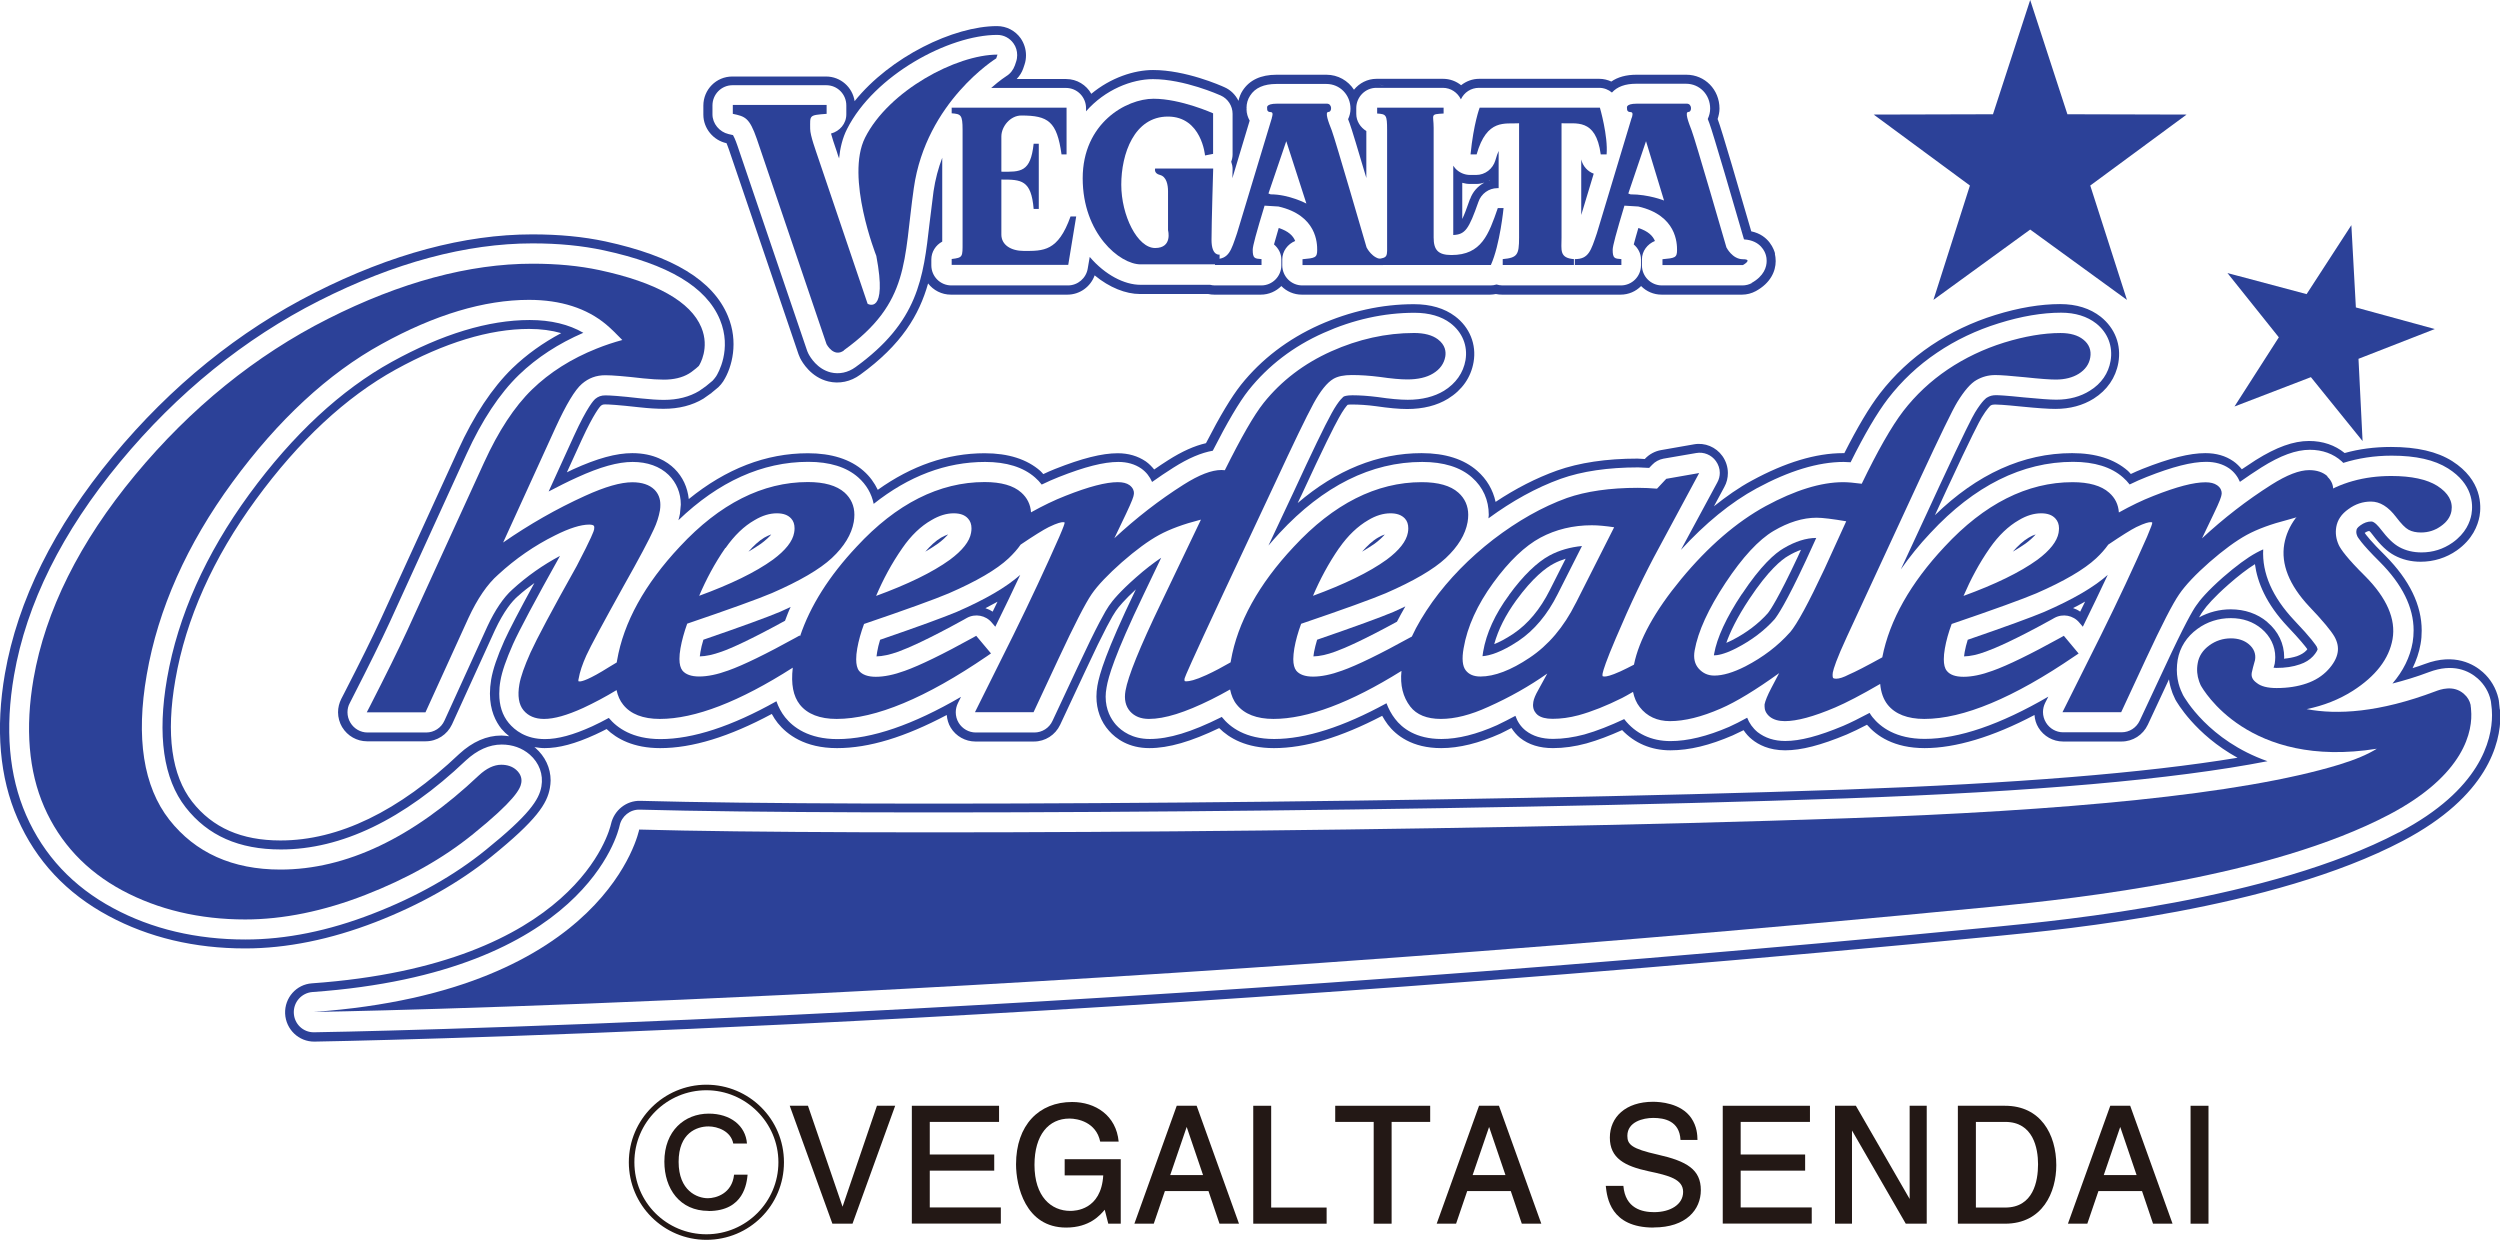 <?xml version="1.0" encoding="UTF-8"?>
<svg id="uuid-fcea2017-03da-4d9d-afae-36efa6c4459e" data-name="レイヤー 2" xmlns="http://www.w3.org/2000/svg" width="238.5" height="118.28" viewBox="0 0 238.5 118.28">
  <defs>
    <style>
      .uuid-454ae91d-da83-4665-ad47-f361f85f6410 {
        fill: #2c4198;
      }

      .uuid-8d986211-8c7e-46e1-91b5-e51e34b5ebb8 {
        fill: #231815;
      }
    </style>
  </defs>
  <g id="uuid-d61daefb-f78e-451f-abc0-e42a6e672373" data-name="レイヤー 1">
    <g>
      <path class="uuid-454ae91d-da83-4665-ad47-f361f85f6410" d="M118.95,10.34h0s0,0,0,0c0,.27.05.53.16.78-.11-.25-.15-.52-.16-.79"/>
      <path class="uuid-454ae91d-da83-4665-ad47-f361f85f6410" d="M169.34,24.19c-.08-.32-.54-1.76-2.27-2.12-1-3.46-2.87-9.87-3.18-10.64-.01-.03-.01-.04-.03-.07.1-.32.18-.64.18-1,0-1.81-1.39-3.23-3.16-3.23h-4.77c-.97,0-1.77.22-2.39.65-.35-.16-.73-.26-1.14-.26h-11.47c-.64,0-1.24.23-1.72.61-.47-.38-1.07-.61-1.72-.61h-6.35c-.87,0-1.64.41-2.15,1.04-.56-.86-1.52-1.43-2.63-1.43h-4.76c-1.5,0-2.58.51-3.23,1.51-.2.3-.32.64-.4.98-.28-.57-.74-1.04-1.34-1.3-.37-.17-3.7-1.64-6.81-1.64-1.82,0-4.05.74-5.89,2.27-.47-.84-1.37-1.41-2.4-1.41h-4.72c.28-.29.5-.64.63-1.02l.12-.36c.1-.29.14-.59.14-.89,0-.57-.18-1.14-.51-1.62-.52-.73-1.35-1.16-2.25-1.16-4.15,0-10.2,2.94-13.59,7.16-.2-1.33-1.34-2.35-2.72-2.35h-8.95c-1.53,0-2.76,1.24-2.76,2.78v.86c0,1.31.95,2.45,2.21,2.72h0c.05.14.13.31.22.58,0-.02,6.65,19.56,6.65,19.56.04.12.09.24.15.36.21.42,1.04,1.83,2.69,2.23,1.04.25,2.13.03,3.04-.64,3.95-2.86,5.63-5.7,6.48-8.71.5.65,1.29,1.07,2.17,1.07h11.12c1.18,0,2.21-.75,2.6-1.84,1.41,1.17,2.98,1.78,4.32,1.78h6.52c.19.04.38.06.57.06h4.44c.77,0,1.46-.32,1.96-.82.5.51,1.19.82,1.95.82h17.97c.19,0,.37-.03.55-.06.19.04.38.06.58.06h6.79s.03,0,.05,0c0,0,.02,0,.03,0h4.44c.77,0,1.46-.31,1.96-.82.5.51,1.19.82,1.96.82h7.67c.46,0,.91-.12,1.32-.34,1.4-.77,1.89-1.89,1.89-2.86,0-.25-.03-.49-.08-.71M166.44,21.99c-.07,0-.13-.02-.22-.02.06,0,.13,0,.22.02M132.09,8.19c-.19-.03-.34-.09-.55-.11.19.02.37.05.55.11M167.13,27c-.27.15-.59.23-.91.23h-7.67c-1.06,0-1.91-.86-1.91-1.92v-.56c0-.79.52-1.47,1.24-1.76-.2-.49-.65-.94-1.58-1.24-.16.56-.33,1.13-.44,1.57.41.35.69.86.69,1.43v.56c0,1.06-.86,1.92-1.92,1.92h-4.43s-.03,0-.04,0c-.02,0-.03,0-.04,0h-6.79c-.2,0-.38-.04-.56-.09-.18.06-.38.09-.57.09h-17.96c-1.06,0-1.91-.86-1.91-1.92v-.56c0-.79.52-1.47,1.23-1.76-.19-.49-.64-.94-1.57-1.24-.17.56-.32,1.13-.45,1.57.42.36.7.86.7,1.43v.56c0,1.06-.86,1.92-1.91,1.92h-4.44c-.16,0-.31-.03-.45-.06h-6.64c-1.53,0-3.37-.94-4.84-2.66l-.19,1.11c-.15.92-.95,1.61-1.89,1.61h-11.12c-1.06,0-1.91-.86-1.91-1.92v-.56c0-.72.42-1.37,1.04-1.7v-8c-.37.98-.66,2.05-.83,3.2l-.38,3.05c-.6,5.25-1.07,9.39-7.07,13.73-.72.52-1.55.69-2.35.5-1.3-.32-1.96-1.45-2.14-1.79-.04-.08-.08-.17-.11-.25,0,0-6.66-19.58-6.65-19.57-.22-.64-.36-.91-.43-1.03-.11-.03-.43-.1-.43-.1-.86-.2-1.53-.99-1.53-1.88v-.85c0-1.07.86-1.93,1.91-1.93h8.95c1.06,0,1.91.86,1.91,1.93v.85c0,.89-.63,1.61-1.46,1.83.11.42.3.98.41,1.3,0,0,.22.64.2.61,0,0,.14.44.16.46.1-1,.33-1.96.76-2.8,2.59-5.14,9.71-8.98,14.33-8.98.62,0,1.19.3,1.55.81.24.33.35.72.35,1.12,0,.21-.03.42-.1.62l-.12.36c-.15.42-.43.79-.81,1.02-.02.01-.61.39-1.45,1.13h7.14c1.06,0,1.91.87,1.91,1.93v.3c1.82-2.08,4.38-3.07,6.38-3.07,2.99,0,6.33,1.5,6.47,1.56.69.31,1.13,1,1.13,1.75v3.87c0,.25-.05.48-.13.7.08.23.13.45.13.7v.06s-.01.33-.02.81c.71-2.35,1.46-4.83,1.65-5.49-.18-.33-.3-.69-.3-1.07,0-.03,0-.05.01-.08h0s0,0,0-.01c0-.01-.01-.03-.01-.05,0-.42.11-.82.34-1.17.47-.75,1.32-1.12,2.51-1.12h4.4c.16-.03.33-.06.5-.06-.17,0-.34.03-.5.06h.37c1.29,0,2.3,1.04,2.3,2.37,0,.36-.09.69-.23.99.06.16.12.32.15.4.16.42.86,2.73,1.59,5.21v-4.48c-.56-.34-.96-.94-.96-1.63v-.56c0-1.06.86-1.93,1.91-1.93h6.35c.76,0,1.41.45,1.72,1.1.31-.67.97-1.1,1.72-1.1h11.47c.46,0,.89.17,1.22.45.5-.56,1.27-.84,2.3-.84h4.4c.16-.03.33-.06.5-.06-.17,0-.34.03-.5.06h.37c1.3,0,2.3,1.04,2.3,2.37,0,.36-.09.69-.23.99.05.13.08.23.15.39.31.79,2.52,8.36,3.3,11.07.01,0,.02.02.03.03,1.57.1,2,1.2,2.08,1.56.03.1.06.27.06.49,0,.57-.24,1.44-1.45,2.11"/>
      <path class="uuid-454ae91d-da83-4665-ad47-f361f85f6410" d="M150.85,15.21v5.3c.3-.99.74-2.46,1.19-3.94-.59-.22-1.04-.72-1.19-1.36"/>
      <path class="uuid-454ae91d-da83-4665-ad47-f361f85f6410" d="M140.83,16.69h-.58c-.54,0-1.06-.23-1.42-.63-.07-.08-.13-.17-.19-.25v6.61c1.14-.05,1.48-.54,2.4-3.16.26-.77.99-1.31,1.81-1.31h.12v-3.55c-.1.22-.2.5-.31.89-.24.82-.98,1.4-1.83,1.4M140.24,18.98c-.33.94-.55,1.53-.74,1.91v-3.45c.24.07.49.11.76.11h.58c.27,0,.52-.05.77-.13-.62.33-1.12.88-1.36,1.57M142.12,17.2s-.07.01-.1.02c.03-.02.07-.03.1-.05v.02Z"/>
      <path class="uuid-454ae91d-da83-4665-ad47-f361f85f6410" d="M80.52,33.43c-.99.72-1.67-.6-1.67-.6l-6.65-19.58c-.71-2.05-1.13-2.14-2.29-2.39v-.85h8.95v.85c-1.72.13-1.57.13-1.57,1.43,0,.65.54,2.08.82,2.93l4.66,13.76s1.92,1.17.83-4.57c0,0-2.97-7.51-1.07-11.28,2.25-4.47,8.7-7.92,12.63-7.92l-.12.36s-6.68,4.12-7.86,12.36c-1,6.96-.35,10.93-6.68,15.49"/>
      <path class="uuid-454ae91d-da83-4665-ad47-f361f85f6410" d="M90.78,10.27h10.97v4.46h-.48c-.44-3.15-1.27-3.71-3.84-3.71-1.04,0-1.9,1.04-1.9,2v3.36c1.83.02,2.79.08,3.08-2.67h.49v6.22h-.49c-.23-2.78-1.19-2.8-3.08-2.8v5.25c0,.98.91,1.56,2.15,1.56,1.86,0,3.26.06,4.45-3.29h.54l-.76,4.62h-11.12v-.56c1.08-.13,1.04-.2,1.04-1.58v-10.74c0-1.46-.17-1.51-1.04-1.58v-.56Z"/>
      <path class="uuid-454ae91d-da83-4665-ad47-f361f85f6410" d="M121.34,11.24l-3.33,11.02c-.57,1.67-.77,2.46-2.1,2.46v.56h4.44v-.56c-.65-.05-.84-.05-.84-.9,0-.35.34-1.6,1.13-4.2l1.32.08c3.7.84,3.7,3.56,3.7,4.16,0,.73-.21.76-1.4.87v.56h7.67s1.01-.56,0-.56-1.56-1.13-1.56-1.13c0,0-3.01-10.36-3.32-11.16-.32-.8-.68-1.76-.32-1.76s.37-.79-.14-.79h-4.76c-1.13,0-.94.42-.94.42,0,0-.08.38.31.38.31,0,.19.35.13.55M121.01,18.46l1.7-4.99,1.92,5.95s-1.65-.88-3.41-.88"/>
      <path class="uuid-454ae91d-da83-4665-ad47-f361f85f6410" d="M155.66,11.24l-3.32,11.02c-.57,1.67-.78,2.46-2.1,2.46v.56h4.44v-.56c-.64-.05-.83-.05-.83-.9,0-.35.34-1.6,1.12-4.2l1.32.08c3.69.84,3.7,3.56,3.7,4.16,0,.73-.21.76-1.39.87v.56h7.67s1.01-.56,0-.56-1.57-1.13-1.57-1.13c0,0-3-10.36-3.32-11.16-.31-.8-.67-1.76-.31-1.76s.36-.79-.14-.79h-4.77c-1.13,0-.94.42-.94.42,0,0-.07.38.32.38.31,0,.19.35.13.55M155.34,18.46l1.69-4.99,1.72,5.66s-1.46-.59-3.21-.59"/>
      <path class="uuid-454ae91d-da83-4665-ad47-f361f85f6410" d="M142.23,25.28h-10.85v-.56c1.06-.15.95-.22.95-1.58v-10.74c0-1.46-.09-1.51-.95-1.57v-.56h6.34v.56c-1.33.07-.95.08-.95,1.36v10.47c0,1.18.42,1.67,1.7,1.67,2.87,0,3.55-1.97,4.42-4.48h.55s-.34,3.5-1.21,5.43"/>
      <path class="uuid-454ae91d-da83-4665-ad47-f361f85f6410" d="M153.27,14.73h-.56c-.47-3.54-2.43-2.88-3.74-2.97v10.92c0,1.16-.23,1.93,1.18,2.04v.56h-6.79v-.56c1.39-.13,1.56-.4,1.56-2.04v-10.92c-1.33.09-3.07-.48-4.05,2.97h-.58c.29-2.95.87-4.46.87-4.46h11.47s.79,2.71.64,4.46"/>
      <path class="uuid-454ae91d-da83-4665-ad47-f361f85f6410" d="M115.73,16.08h-5.53s-.15.46.46.61c.62.16.77.93.77,1.56v3.71s.46,1.7-1.23,1.7-3.23-3.1-3.23-6.04,1.23-6.5,4.45-6.5,3.54,3.71,3.54,3.71l.77-.15v-3.87s-3.08-1.39-5.68-1.39-6.76,2.32-6.76,7.59,3.53,8.21,5.53,8.21h7.53v-.93s-.77.16-.77-1.4.16-6.81.16-6.81"/>
      <path class="uuid-454ae91d-da83-4665-ad47-f361f85f6410" d="M67.93,37.45s-.05.04-.1.07c-.02.02-.1.09-.1.09,0,0,.25-.2.2-.16"/>
      <path class="uuid-454ae91d-da83-4665-ad47-f361f85f6410" d="M207.18,65.93s0-.02,0-.02c-.03-.08-.06-.17-.06-.17.02.03.05.17.07.19"/>
      <path class="uuid-454ae91d-da83-4665-ad47-f361f85f6410" d="M238.39,66.78s0,.05,0,.05c0,.02,0,.04.02.06-.01-.05-.02-.11-.02-.11"/>
      <path class="uuid-454ae91d-da83-4665-ad47-f361f85f6410" d="M67.1,61.04c-.12.4-.22.79-.28,1.16-.03.17-.05.31-.06.42.57-.01,1.27-.16,2.08-.45.91-.32,2.69-1.11,6.05-2.95.17-.44.33-.89.54-1.32-.34.15-.65.31-1.02.47-1.24.52-3.7,1.42-7.31,2.66"/>
      <path class="uuid-454ae91d-da83-4665-ad47-f361f85f6410" d="M90.43,50.99c-.2.07-.42.17-.65.3-.53.31-1.03.79-1.51,1.34.45-.26.85-.52,1.21-.77.47-.35.76-.64.96-.86"/>
      <path class="uuid-454ae91d-da83-4665-ad47-f361f85f6410" d="M238.48,67.68s-.08-.76-.09-.84c-.01-.07-.02-.14-.04-.21-.23-.98-.74-1.84-1.48-2.5-.84-.75-2.68-1.86-5.53-.79-.4.16-.79.27-1.18.4.35-.72.62-1.48.76-2.29.08-.43.11-.87.11-1.3,0-2.42-1.16-4.81-3.47-7.14-1.4-1.38-1.85-2-1.97-2.17.19-.13.32-.17.43-.19.07.05.17.15.33.37.74.98,1.38,1.59,2.07,1.96.74.4,1.58.61,2.51.61,1.24,0,2.44-.37,3.45-1.08,1.5-1.06,2-2.36,2.17-3.27.17-.98.25-3.43-2.61-5.25-1.45-.91-3.35-1.35-5.84-1.35-1.56,0-3.04.19-4.42.58-.92-.75-2.08-1.15-3.4-1.15-1.48,0-3.1.58-5.08,1.82-.44.28-.89.58-1.33.88-.23-.28-.49-.55-.81-.77-.75-.52-1.64-.77-2.67-.77-1.5,0-3.41.48-5.99,1.5-.37.14-.75.32-1.12.49-.1-.1-.17-.21-.28-.3-1.28-1.12-3.06-1.69-5.32-1.69-4.67,0-9.06,2-13.09,5.92.67-1.45,1.12-2.43,1.12-2.43,2.38-5.13,3.12-6.52,3.35-6.9.5-.83.8-1.09.84-1.13.12-.07.23-.1.42-.1.19,0,.8.02,2.56.2,1.5.15,2.55.22,3.2.22,1.4,0,2.62-.33,3.66-.98,1.28-.81,2.1-2,2.35-3.42.3-1.71-.32-3.3-1.68-4.39-1.02-.8-2.32-1.21-3.87-1.21-1.88,0-3.97.35-6.19,1.04-2.2.68-4.27,1.67-6.12,2.91-1.88,1.27-3.52,2.81-4.88,4.57-1.03,1.34-2.15,3.23-3.4,5.7-.04,0-.1,0-.14,0-2.57,0-5.5.88-8.69,2.62-1.23.66-2.43,1.51-3.61,2.45.56-1.05.99-1.84.99-1.84.23-.41.34-.87.34-1.33,0-.57-.18-1.14-.52-1.62-.62-.87-1.68-1.31-2.72-1.12l-3.14.55c-.58.1-1.13.4-1.53.83l-.02.02c-.31-.02-.69-.04-.69-.04-2.98,0-5.56.39-7.68,1.14-1.98.71-3.95,1.72-5.86,2.99-.25-1.15-.84-2.16-1.75-2.96-1.27-1.12-3.06-1.69-5.31-1.69-4.17,0-8.14,1.61-11.82,4.76.2-.44.34-.71.34-.71,2.13-4.62,3.12-6.58,3.58-7.4.43-.79.72-1.13.84-1.26.07-.02.19-.03.4-.03.7,0,1.48.05,2.3.16,1.23.18,2.2.27,2.98.27,1.53,0,2.84-.33,3.9-.98,1.35-.83,2.19-2.04,2.44-3.5.29-1.68-.37-3.32-1.77-4.37-1.01-.76-2.34-1.15-3.92-1.15-3.05,0-6.08.67-9.03,1.98-3,1.35-5.51,3.26-7.47,5.71-.92,1.17-2,2.96-3.34,5.57-1.09.25-2.27.77-3.62,1.63-.45.28-.88.58-1.32.88-.23-.28-.49-.55-.8-.77-.77-.52-1.66-.78-2.68-.78-1.5,0-3.4.48-5.98,1.5-.37.14-.75.32-1.12.49-.1-.1-.17-.21-.28-.3-1.27-1.12-3.06-1.69-5.31-1.69-3.57,0-6.98,1.19-10.2,3.49-.32-.67-.76-1.28-1.35-1.8-1.27-1.12-3.06-1.69-5.31-1.69-4.01,0-7.81,1.48-11.37,4.37-.12-1.11-.57-2.11-1.36-2.89-.69-.68-1.95-1.49-4.03-1.49-1.53,0-3.33.49-5.66,1.55-.19.09-.39.19-.58.28.57-1.26,1.41-3.09,1.41-3.09,1.19-2.59,1.76-3.19,1.81-3.24.12-.1.2-.15.43-.15.32,0,1.16.04,3.3.28.91.1,1.67.14,2.28.14,1.45,0,2.73-.32,3.8-.97,0,0,.51-.37.72-.51.15-.13.7-.58.7-.58-.02.02.02-.02.02-.02.17-.16.31-.34.44-.53l.03-.05c.83-1.31,1.45-3.73.42-6.19-1.41-3.4-5.23-5.72-11.69-7.12-2.12-.45-4.4-.67-6.97-.67-6.46,0-13.44,1.87-20.74,5.56-7.25,3.66-13.73,8.91-19.27,15.6C5.15,50.3,1.69,57.29.47,64.27c-.91,5.25-.51,9.91,1.21,13.83,1.75,4.01,4.68,7.14,8.68,9.28,3.83,2.06,8.21,3.1,13.03,3.1,3.95,0,8.14-.85,12.45-2.52,4.25-1.65,7.96-3.75,11.03-6.23,4.33-3.5,5.33-5.06,5.59-6.56.04-.24.07-.49.07-.72,0-1.18-.52-2.29-1.46-3.11-.03-.03-.06-.05-.09-.07.32.05.63.1.97.1,1.37,0,2.92-.41,4.86-1.3.35-.16.71-.34,1.06-.52.97.93,2.56,1.82,5.11,1.82,3.07,0,6.58-1.08,10.65-3.26.16.3.35.59.57.87.88,1.09,2.57,2.39,5.65,2.39s6.49-1.06,10.47-3.16c.04.42.15.84.38,1.21.5.82,1.4,1.32,2.35,1.32h5.59c1.07,0,2.04-.62,2.5-1.6l2.38-5.09c1.88-4.05,2.64-5.35,2.93-5.76.27-.4.85-1.08,1.92-2.07l-.05.09c-2.84,5.92-3.43,7.99-3.63,9.12-.06.35-.09.69-.09,1.03,0,1.24.41,2.38,1.2,3.26.67.76,1.89,1.65,3.85,1.65,1.85,0,3.99-.63,6.66-1.91.96.96,2.58,1.91,5.22,1.91,2.99,0,6.4-1.03,10.33-3.08.16.29.34.57.54.84.79,1.03,2.32,2.24,5.09,2.24,1.71,0,3.61-.47,5.66-1.39.36-.17.69-.35,1.04-.53.23.35.49.67.82.94.83.66,1.88.98,3.14.98,1.03,0,2.1-.15,3.2-.45,1.08-.3,2.22-.74,3.4-1.27,1.19,1.24,2.76,1.93,4.6,1.93s3.76-.48,5.94-1.42c.33-.15.69-.32,1.05-.5.22.33.48.63.81.89.59.48,1.61,1.03,3.15,1.03s3.41-.48,5.88-1.51c.56-.24,1.2-.55,1.93-.93.91,1.06,2.57,2.23,5.5,2.23s6.5-1.06,10.48-3.16c.03.42.15.84.38,1.21.5.82,1.39,1.32,2.34,1.32h5.59c1.07,0,2.04-.62,2.5-1.6l2.02-4.33c.05.38.14.75.27,1.11.03.08.05.16.05.16.02.07.01.03.04.1l.04.11s-.02-.04-.02-.06c.02.03.23.51.23.51.13.23,1.87,3.31,5.93,5.55-8.83,1.46-21.22,2.46-37.5,3.04-36.65,1.28-93.81,1.65-114.89,1.07-1.33-.03-2.49.91-2.78,2.21-.12.54-3.24,13.4-28.53,15.2-1.49.1-2.62,1.38-2.56,2.89.07,1.51,1.31,2.69,2.8,2.67.67-.01,68.42-1.13,160.57-10.08,6.5-.63,26.25-2.54,38.66-9.07,8.12-4.27,9.31-9.33,9.31-11.95,0-.21-.01-.39-.02-.56M228.81,79.43c-12.27,6.44-31.9,8.35-38.35,8.98-92.12,8.95-159.83,10.07-160.5,10.07-1.03.02-1.89-.79-1.93-1.84-.04-1.04.74-1.92,1.78-2,26.02-1.85,29.18-15.3,29.3-15.87.19-.9,1-1.56,1.92-1.53,21.09.58,78.28.21,114.95-1.07,18.05-.64,31.34-1.8,40.34-3.55-5.63-1.98-7.92-6.06-8.06-6.31,0,0-.16-.35-.18-.4,0,0,0,.01,0,.01l-.03-.08s-.01-.02-.03-.07c0,0-.03-.08-.05-.15,0,0,0,.01,0,.02,0-.02-.03-.12-.04-.13,0,0,.02.06.03.11-.19-.55-.29-1.13-.29-1.72,0-.32.03-.64.08-.96.21-1.18.86-2.2,1.88-2.94.92-.68,2.03-1.03,3.19-1.03s2.14.35,2.93,1.01c.84.71,1.31,1.67,1.31,2.71,0,.2-.02.41-.05.62-.01.07-.03.13-.05.19,0,0-.03.12-.06.2.08,0,.17.02.27.02.84,0,1.59-.11,2.24-.34.52-.17.94-.44,1.25-.77.31-.34.42-.58.44-.67,0-.04-.05-.15-.08-.24-.09-.15-.5-.79-2.15-2.52-2.09-2.22-3.08-4.49-2.96-6.77-.22.1-.43.2-.63.31-.91.49-1.98,1.29-3.2,2.35-1.5,1.32-2.23,2.2-2.57,2.71-.31.43-1.1,1.78-3,5.88l-2.38,5.09c-.32.68-.98,1.11-1.73,1.11h-5.59c-.65,0-1.27-.35-1.62-.92-.19-.31-.29-.66-.29-1.01,0-.3.07-.59.2-.86,0,0,.12-.24.31-.61-4.58,2.66-8.54,4.03-11.8,4.03-2.74,0-4.22-1.13-4.98-2.08-.1-.12-.19-.27-.27-.4-.98.52-1.82.94-2.5,1.23-2.36.99-4.13,1.45-5.55,1.45-1.04,0-1.92-.29-2.63-.84-.47-.39-.8-.86-1-1.38-.62.34-1.2.64-1.72.87-2.08.9-3.96,1.36-5.6,1.36-1.82,0-3.34-.72-4.39-2.07-.01,0-.02-.02-.02-.03-1.33.62-2.62,1.14-3.81,1.47-1.02.27-2.02.42-2.97.42-1.08,0-1.94-.26-2.62-.79-.47-.37-.79-.86-.98-1.41-.58.3-1.14.61-1.75.89-1.94.87-3.73,1.32-5.31,1.32-2.43,0-3.75-1.04-4.42-1.92-.35-.45-.62-.96-.82-1.49-4.11,2.25-7.71,3.41-10.71,3.41-2.74,0-4.22-1.13-4.98-2.08-.01,0-.02-.02-.02-.03-.05.03-.09.05-.09.05-2.81,1.4-4.96,2.06-6.79,2.06-1.65,0-2.66-.74-3.22-1.36-.47-.54-.98-1.41-.98-2.68,0-.27.03-.57.09-.89.17-.99.72-3,3.55-8.89,0,0,.84-1.76,1.66-3.47-.72.48-1.53,1.1-2.41,1.88-1.5,1.32-2.24,2.2-2.58,2.71-.3.43-1.09,1.78-3,5.88l-2.38,5.09c-.31.68-.99,1.11-1.73,1.11h-5.59c-.66,0-1.28-.35-1.63-.92-.19-.31-.28-.66-.28-1.01,0-.3.07-.59.2-.86,0,0,.11-.24.3-.61-4.57,2.66-8.53,4.03-11.79,4.03-2.75,0-4.23-1.13-4.99-2.08-.36-.45-.63-.97-.83-1.53-4.26,2.39-7.97,3.61-11.06,3.61-2.68,0-4.15-1.08-4.93-2.02-.53.29-1.06.56-1.58.8-1.83.83-3.27,1.22-4.52,1.22-1.81,0-2.87-.84-3.45-1.54-.61-.74-.9-1.67-.9-2.78,0-.4.03-.81.11-1.24.15-.89.54-2,1.2-3.5.6-1.33,2.1-4.15,4.47-8.39,0-.02.01-.02.02-.03-1.62.86-3.15,1.93-4.56,3.22-.82.73-1.65,1.95-2.37,3.5l-4.1,9c-.31.69-.99,1.13-1.74,1.13h-5.6c-.66,0-1.28-.35-1.63-.93-.19-.31-.28-.66-.28-1,0-.31.07-.61.22-.88l.32-.63c1.48-2.89,2.66-5.28,3.49-7.08l7.33-16.05c1.47-3.22,3.15-5.76,5-7.55,1.71-1.65,3.78-2.99,6.14-4.01-1.38-.8-3.09-1.22-5.12-1.22-3.93,0-8.35,1.34-13.15,3.99-4.84,2.67-9.42,6.92-13.6,12.63-4.16,5.7-6.8,11.61-7.84,17.56-.95,5.45-.35,9.59,1.77,12.31,2.12,2.71,5.09,4.02,9.09,4.02,5.76,0,11.69-2.84,17.63-8.48,1.09-1.01,2.25-1.53,3.43-1.53,1.03,0,1.95.33,2.67.95.91.79,1.32,1.9,1.12,3.05-.22,1.27-1.18,2.72-5.29,6.04-2.99,2.43-6.63,4.49-10.8,6.1-4.21,1.64-8.29,2.46-12.14,2.46-4.68,0-8.93-1-12.62-2.99-3.83-2.05-6.63-5.04-8.31-8.88-1.65-3.77-2.03-8.25-1.15-13.34,1.18-6.83,4.59-13.68,10.12-20.35,5.47-6.6,11.86-11.77,18.99-15.38,7.18-3.63,14.03-5.47,20.35-5.47,2.51,0,4.73.22,6.79.66,6.17,1.33,9.79,3.49,11.09,6.61,1.18,2.85-.2,5.16-.36,5.41l-.03.04c-.09.13-.19.25-.3.37,0,0-.03.03-.02.02,0,0-.52.43-.63.52.03-.03.07-.05.07-.05.03-.02-.15.11-.15.11,0,0,.07-.05.08-.06-.16.11-.64.45-.64.45-.93.56-2.06.85-3.36.85-.59,0-1.31-.05-2.18-.14-2.07-.24-3-.29-3.4-.29s-.69.1-.99.35c-.11.1-.74.73-2.02,3.53,0,0-1.21,2.65-2.41,5.29.9-.47,1.8-.93,2.71-1.34,2.21-1.01,3.9-1.48,5.3-1.48s2.6.42,3.44,1.24c.75.74,1.16,1.72,1.16,2.83l-.08.86c-.03.22-.1.42-.15.63,3.83-3.68,8-5.57,12.39-5.57,2.05,0,3.65.5,4.76,1.48.78.69,1.28,1.55,1.48,2.53,3.34-2.65,6.9-4,10.63-4,2.04,0,3.64.5,4.76,1.48.24.21.45.43.64.68.55-.27,1.1-.51,1.63-.72,2.48-.98,4.29-1.44,5.68-1.44.85,0,1.58.21,2.19.63.48.34.81.78,1.03,1.28.67-.47,1.35-.94,2.04-1.37,1.44-.91,2.66-1.42,3.75-1.61,1.38-2.7,2.51-4.63,3.42-5.78,1.87-2.34,4.27-4.18,7.15-5.46,2.83-1.27,5.75-1.92,8.68-1.92,1.4,0,2.56.34,3.41.98,1.15.87,1.68,2.17,1.45,3.54-.21,1.21-.92,2.22-2.05,2.92-.92.56-2.09.86-3.46.86-.74,0-1.71-.09-2.86-.26-.87-.11-1.68-.17-2.42-.17-.59,0-.8.11-.81.11h0s-.45.28-1.18,1.62c-.68,1.23-1.88,3.73-3.6,7.46,0,0-1.2,2.55-2.42,5.15.34-.4.69-.8,1.06-1.2,4.17-4.49,8.75-6.78,13.61-6.78,2.04,0,3.65.5,4.75,1.48,1.05.92,1.6,2.16,1.6,3.57,0,0-.01.16-.03.33,2.25-1.65,4.56-2.93,6.89-3.77,2.02-.72,4.52-1.09,7.4-1.09,0,0,.52.02,1.04.05.13-.13.29-.3.29-.3.28-.3.66-.5,1.06-.58l3.14-.54c.72-.13,1.45.17,1.88.77.24.34.37.72.37,1.12,0,.31-.08.64-.24.92,0,0-2.5,4.63-3.47,6.43,2.32-2.53,4.75-4.53,7.24-5.88,3.07-1.66,5.86-2.51,8.29-2.51.18,0,.42.02.66.03,1.31-2.64,2.52-4.7,3.56-6.06,1.31-1.7,2.88-3.18,4.68-4.39,1.78-1.21,3.77-2.15,5.9-2.81,2.14-.67,4.14-1.01,5.94-1.01,1.35,0,2.48.35,3.35,1.03,1.11.88,1.61,2.19,1.37,3.57-.2,1.18-.88,2.17-1.97,2.84-.88.56-1.97.86-3.2.86-.62,0-1.63-.08-3.11-.22-1.73-.18-2.4-.21-2.65-.21-.33,0-.6.07-.86.23-.02,0-.42.24-1.14,1.42-.24.39-.98,1.81-3.38,6.98,0,0-1.85,4.02-3.7,7.99.82-1.17,1.75-2.34,2.83-3.48,4.17-4.49,8.75-6.78,13.6-6.78,2.04,0,3.65.5,4.76,1.48.24.21.45.43.64.68.55-.27,1.09-.51,1.63-.72,2.48-.98,4.29-1.44,5.67-1.44.86,0,1.59.21,2.19.62.48.34.82.79,1.03,1.29.68-.47,1.35-.94,2.04-1.37,1.83-1.15,3.31-1.69,4.63-1.69,1.2,0,2.25.38,3.04,1.1,0,0,0,0,0,0,.05.05.1.1.15.15,1.43-.45,2.97-.69,4.62-.69,2.32,0,4.08.4,5.38,1.22,2.34,1.48,2.4,3.37,2.23,4.37-.13.74-.55,1.82-1.81,2.71-.89.62-1.88.93-2.96.93-.78,0-1.49-.17-2.1-.5-.59-.32-1.13-.86-1.8-1.73-.17-.22-.58-.72-.88-.72-.37,0-.7.12-1.05.37-.34.24-.36.39-.37.46-.01.06-.02.11-.02.17,0,.12.03.25.1.41.01.03.32.64,2.14,2.44,2.15,2.15,3.23,4.35,3.23,6.53,0,.39-.03.76-.09,1.14-.25,1.44-.91,2.75-1.93,3.94,1.12-.29,2.27-.63,3.48-1.09,2.31-.87,3.81-.14,4.67.62.61.55,1.04,1.26,1.22,2.06.01.05.02.11.03.16v-.03s.01.03.01.06c0,.02,0,.04,0,.05v.07s0-.07,0-.12c0-.01,0-.02-.01-.03.01.05.08.67.08.71,0-.05,0-.11,0-.15h0s0,0,0,0c0,0,0,.16,0,.17v-.02c.01.17.02.35.02.55,0,2.41-1.13,7.12-8.85,11.18M216.29,59.33c-.94-.79-2.14-1.2-3.48-1.2-1.07,0-2.1.27-3.02.77.17-.31.3-.5.39-.62.32-.47,1.01-1.28,2.44-2.54.92-.81,1.77-1.46,2.5-1.92.23,1.71,1.05,3.77,3.13,5.97,1.16,1.22,1.66,1.85,1.87,2.14-.03.04-.04.07-.09.12-.21.23-.52.41-.9.55-.37.12-.79.2-1.24.24,0-.04.02-.09.02-.14,0-1.28-.56-2.47-1.61-3.35M32.65,69.38c.5.83,1.4,1.34,2.36,1.34h5.6c1.08,0,2.05-.63,2.51-1.61l4.1-9c.86-1.83,1.64-2.76,2.16-3.21.01-.02.02-.02.04-.03.49-.46,1.03-.85,1.56-1.25-1.45,2.65-2.39,4.46-2.86,5.49-.69,1.55-1.09,2.73-1.26,3.7-.08.49-.12.95-.12,1.36,0,1.61.56,2.68,1.09,3.35.23.27.48.51.75.72-.24-.03-.49-.07-.75-.07-1.4,0-2.75.59-4.01,1.75-5.79,5.49-11.52,8.26-17.06,8.26-3.72,0-6.48-1.21-8.43-3.7-1.96-2.52-2.51-6.43-1.6-11.63,1.01-5.83,3.6-11.61,7.69-17.2,4.1-5.61,8.59-9.78,13.32-12.39,4.67-2.57,8.95-3.88,12.74-3.88,1.13,0,2.15.14,3.06.4-1.75.93-3.31,2.05-4.66,3.35-1.92,1.87-3.67,4.5-5.18,7.82l-7.34,16.05c-.82,1.79-2,4.17-3.48,7.05l-.32.62c-.2.4-.31.84-.31,1.28,0,.5.14,1,.4,1.44"/>
      <path class="uuid-454ae91d-da83-4665-ad47-f361f85f6410" d="M83.96,61.04c-.12.4-.22.79-.28,1.16-.03.17-.05.31-.06.42.56-.01,1.27-.16,2.08-.45.92-.34,2.76-1.13,6.24-3.05l.3-.17c.8-.44,1.8-.25,2.38.45,0,0,.21.25.33.39.02-.03.03-.06.03-.06.83-1.68,1.61-3.31,2.35-4.89-1.33,1.18-3.3,2.33-6.05,3.53-1.24.52-3.7,1.42-7.31,2.66M95.17,57.39c-.16.32-.32.64-.47.96-.22-.14-.45-.25-.69-.33.4-.21.79-.42,1.16-.62"/>
      <path class="uuid-454ae91d-da83-4665-ad47-f361f85f6410" d="M73.56,50.99c-.2.07-.42.17-.65.3-.52.31-1.03.79-1.51,1.34.44-.26.85-.52,1.21-.77.47-.35.77-.64.96-.86"/>
      <path class="uuid-454ae91d-da83-4665-ad47-f361f85f6410" d="M166.16,56.69c-1.46,2.2-2.37,4.17-2.63,5.68-.02.07-.02.11-.02.15h.02c.28,0,.93-.08,2.09-.67,1.48-.76,2.72-1.7,3.68-2.78.27-.34,1.09-1.53,2.98-5.59,0,0,.49-1.08.99-2.16-.96,0-2.01.33-3.12.99-.81.47-2.15,1.62-3.98,4.38M171.81,52.46c-.07.16-.3.66-.3.66-1.88,4.01-2.64,5.11-2.86,5.38-.89,1-2.03,1.87-3.42,2.58-.21.1-.37.18-.54.25.35-1,.99-2.37,2.19-4.18,1.83-2.76,3.09-3.76,3.7-4.11.43-.26.84-.45,1.24-.59"/>
      <path class="uuid-454ae91d-da83-4665-ad47-f361f85f6410" d="M194.18,50.99c-.2.07-.42.16-.64.3-.53.31-1.04.79-1.52,1.34.44-.26.85-.52,1.21-.77.47-.35.77-.64.96-.86"/>
      <path class="uuid-454ae91d-da83-4665-ad47-f361f85f6410" d="M143.97,56.76c-1.35,1.83-2.18,3.66-2.48,5.42-.03.18-.05.31-.06.42.69-.05,1.79-.37,3.42-1.45,1.51-1.01,2.77-2.51,3.75-4.47,0,0,1.24-2.46,2.32-4.59-1.12.11-2.16.4-3.09.9-1.19.64-2.54,1.94-3.86,3.76M149.37,53.29c-.74,1.46-1.52,3.01-1.52,3.01-.92,1.83-2.08,3.22-3.46,4.15-.75.5-1.35.81-1.84,1,.37-1.36,1.07-2.76,2.1-4.18,1.58-2.17,2.83-3.11,3.58-3.5.37-.2.74-.34,1.14-.47"/>
      <path class="uuid-454ae91d-da83-4665-ad47-f361f85f6410" d="M132.1,50.99c-.2.07-.41.16-.64.3-.54.31-1.03.79-1.52,1.34.44-.26.85-.52,1.21-.77.47-.35.76-.64.95-.86"/>
      <path class="uuid-454ae91d-da83-4665-ad47-f361f85f6410" d="M187.72,61.04c-.13.4-.22.79-.29,1.16-.03.17-.05.31-.06.42.57-.01,1.28-.16,2.08-.46.92-.33,2.76-1.12,6.24-3.04l.3-.17c.8-.44,1.8-.25,2.38.45,0,0,.22.25.33.39.01-.03.03-.06.03-.06.82-1.68,1.61-3.31,2.35-4.89-1.33,1.18-3.3,2.33-6.05,3.53-1.23.52-3.7,1.42-7.3,2.66M198.92,57.39c-.16.32-.31.64-.47.96-.21-.15-.45-.26-.68-.34.4-.2.79-.42,1.15-.62"/>
      <path class="uuid-454ae91d-da83-4665-ad47-f361f85f6410" d="M125.65,61.04c-.12.4-.22.8-.29,1.16-.03.17-.05.31-.06.42.57-.01,1.28-.16,2.09-.46.89-.32,2.64-1.08,5.88-2.85.25-.48.51-.96.8-1.46-.37.17-.72.34-1.12.52-1.23.52-3.7,1.42-7.3,2.66"/>
      <path class="uuid-454ae91d-da83-4665-ad47-f361f85f6410" d="M238.47,67.46c0,.07,0,.15,0,.22v.02s0-.24,0-.25"/>
      <path class="uuid-454ae91d-da83-4665-ad47-f361f85f6410" d="M238.42,66.97s-.01-.05-.01-.08c0,.07.02.15.02.15v-.07Z"/>
      <path class="uuid-454ae91d-da83-4665-ad47-f361f85f6410" d="M222.06,45.45c-.44-.4-1.03-.6-1.76-.6-.94,0-2.12.45-3.62,1.4-2.32,1.47-4.53,3.18-6.61,5.11.55-1.16,1.11-2.32,1.11-2.32.61-1.26.72-1.64.75-1.82,0-.05.02-.1.02-.16,0-.22-.08-.52-.44-.77-.27-.19-.64-.28-1.1-.28-1.13,0-2.75.42-4.97,1.3-1.08.42-2.17.95-3.3,1.58-.05-.76-.36-1.39-.93-1.89-.75-.67-1.93-1-3.49-1-4.32,0-8.42,2.07-12.21,6.16-3.25,3.47-5.25,7.01-5.94,10.55-1.52.84-2.59,1.39-3.18,1.64-.52.27-.92.4-1.23.4-.13,0-.24-.03-.28-.07-.04-.06-.07-.22-.03-.52.07-.37.35-1.27,1.36-3.45l7.03-15.19c1.86-4,3.03-6.42,3.49-7.17.66-1.07,1.27-1.78,1.82-2.09.56-.32,1.14-.48,1.81-.48.5,0,1.45.07,2.84.21,1.39.15,2.37.22,2.92.22.87,0,1.61-.19,2.19-.55.62-.39.99-.91,1.1-1.55.12-.69-.11-1.28-.67-1.72-.51-.41-1.24-.62-2.17-.62-1.61,0-3.42.31-5.37.91-1.96.61-3.77,1.48-5.39,2.57-1.63,1.1-3.05,2.43-4.24,3.97-1.13,1.48-2.46,3.82-3.96,6.93-.74-.1-1.35-.15-1.77-.15-2.12,0-4.6.77-7.39,2.28-2.77,1.51-5.49,3.85-8.07,6.97-2.51,3.04-4.02,5.78-4.5,8.16-.42.22-.86.44-1.29.64-.95.43-1.34.49-1.5.49-.14,0-.2-.03-.2-.03,0,0-.03-.08,0-.27.07-.33.33-1.18,1.26-3.35,1.38-3.26,2.77-6.17,4.12-8.64l3.83-7.12-.86.15-2.28.4s-.69.74-.88.94c-.6-.05-1.22-.08-1.83-.08-2.66,0-4.94.33-6.77.97-2.35.85-4.71,2.19-7.01,3.95-2.3,1.78-4.25,3.78-5.82,5.96-.82,1.16-1.48,2.26-1.96,3.31l-.15.08c-2.88,1.59-5.07,2.66-6.51,3.17-1.04.38-1.97.57-2.77.57-.76,0-1.29-.2-1.59-.56-.19-.24-.29-.61-.29-1.11,0-.3.04-.64.1-1.03.13-.74.35-1.53.65-2.34,4.06-1.38,6.78-2.37,8.08-2.92,2.64-1.15,4.56-2.27,5.71-3.34,1.18-1.1,1.88-2.26,2.09-3.44.04-.24.06-.47.06-.69,0-.85-.32-1.57-.94-2.12-.75-.67-1.93-1-3.5-1-4.31,0-8.41,2.07-12.2,6.16-3.35,3.57-5.37,7.23-6,10.86-.01.06-.02.11-.03.17-.78.45-1.55.86-2.31,1.21-1.09.5-1.64.6-1.92.6-.12,0-.15-.02-.15-.03,0,0-.02-.03-.02-.11,0-.04,0-.09.02-.16.04-.16.59-1.46,3.69-8.1l4.94-10.53c1.74-3.75,2.97-6.3,3.66-7.57.66-1.21,1.3-2,1.89-2.35.42-.25,1.01-.37,1.77-.37.82,0,1.71.06,2.66.18,1.09.16,1.98.24,2.62.24,1.02,0,1.85-.19,2.47-.57.66-.4,1.04-.94,1.16-1.6.08-.46.02-1.11-.71-1.66-.52-.39-1.28-.6-2.27-.6-2.66,0-5.31.59-7.9,1.75-2.59,1.16-4.76,2.81-6.44,4.91-.94,1.18-2.15,3.3-3.71,6.43-.11,0-.21-.02-.32-.02-.94,0-2.12.45-3.62,1.4-2.32,1.47-4.52,3.18-6.6,5.11.56-1.16,1.11-2.32,1.11-2.32.6-1.27.72-1.65.74-1.82.01-.05.02-.1.02-.16,0-.22-.08-.51-.43-.77-.27-.19-.64-.28-1.11-.28-1.13,0-2.76.42-4.98,1.3-1.08.42-2.17.95-3.3,1.58-.05-.76-.37-1.39-.93-1.89-.75-.67-1.92-1-3.5-1-4.31,0-8.42,2.07-12.2,6.16-2.64,2.81-4.44,5.67-5.4,8.54l-.05-.06-.3.17c-2.88,1.59-5.07,2.66-6.51,3.17-1.04.38-1.97.57-2.77.57-.76,0-1.29-.2-1.59-.56-.19-.24-.29-.61-.29-1.11,0-.3.03-.64.1-1.03.13-.74.35-1.53.64-2.34,4.06-1.38,6.79-2.37,8.09-2.92,2.64-1.15,4.56-2.27,5.71-3.34,1.18-1.1,1.88-2.26,2.09-3.44.04-.24.06-.47.06-.69,0-.85-.32-1.56-.94-2.12-.76-.67-1.93-1-3.5-1-4.31,0-8.41,2.07-12.21,6.16-3.35,3.57-5.37,7.23-5.99,10.86-.01.06-.02.12-.03.19l-.7.42c-1.98,1.25-2.63,1.39-2.82,1.39-.1,0-.13-.02-.14-.02,0,0,0-.02,0-.08,0-.03,0-.08.02-.14.11-.66.37-1.42.74-2.24.39-.86,1.59-3.08,3.56-6.63,1.46-2.59,2.43-4.41,2.88-5.41.27-.57.47-1.18.58-1.8.03-.18.04-.36.04-.53,0-.59-.19-1.07-.57-1.45-.47-.46-1.18-.7-2.1-.7-1.11,0-2.59.42-4.52,1.3-2.71,1.23-5.33,2.73-7.81,4.45,1.01-2.23,5-10.96,5-10.96,1.01-2.2,1.85-3.61,2.52-4.18.64-.55,1.36-.82,2.23-.82.67,0,1.88.1,3.62.3.79.08,1.45.12,1.96.12.95,0,1.75-.19,2.39-.57.17-.1.32-.21.45-.32.15-.11.31-.24.47-.39l.03-.03.03-.05c.04-.06,1.03-1.65.21-3.62-1.02-2.46-4.29-4.3-9.73-5.47-1.93-.41-4.02-.61-6.39-.61-6.03,0-12.59,1.77-19.5,5.26-6.9,3.48-13.09,8.5-18.39,14.89-5.31,6.41-8.57,12.95-9.7,19.45-.81,4.7-.47,8.82,1.02,12.23,1.5,3.43,4.01,6.11,7.45,7.96,3.42,1.83,7.37,2.77,11.73,2.77,3.61,0,7.47-.79,11.45-2.34,3.99-1.55,7.45-3.5,10.29-5.81,3.91-3.16,4.5-4.29,4.59-4.87.06-.33.02-.81-.49-1.26-.37-.32-.85-.48-1.42-.48-.69,0-1.41.34-2.14,1.02-6.3,5.96-12.66,8.98-18.93,8.98-4.56,0-8.12-1.6-10.6-4.76-2.47-3.16-3.2-7.82-2.15-13.83,1.08-6.26,3.83-12.44,8.18-18.37,4.35-5.94,9.13-10.37,14.22-13.17,5.08-2.81,9.81-4.22,14.06-4.22,3.03,0,5.52.8,7.38,2.36.47.39.98.91,1.53,1.47-.81.22-1.63.49-2.45.82-2.41.96-4.48,2.27-6.16,3.9-1.68,1.63-3.21,3.97-4.58,6.97l-7.34,16.05c-.85,1.84-2.04,4.25-3.53,7.16l-.32.62h5.6l4.1-9c.85-1.83,1.8-3.23,2.84-4.14,1.64-1.51,3.46-2.77,5.42-3.74,1.37-.69,2.46-1.03,3.26-1.03.22,0,.38.04.44.11.05.06.06.19.03.35-.02.14-.23.75-1.66,3.49-2.35,4.19-3.83,6.98-4.41,8.26-.59,1.32-.94,2.32-1.06,3.03-.19,1.09-.06,1.92.39,2.47.45.55,1.11.83,1.96.83.96,0,2.18-.34,3.74-1.05,1.05-.49,2.11-1.05,3.18-1.7.12.55.32,1.01.63,1.39.71.9,1.89,1.36,3.5,1.36,3.35,0,7.61-1.65,12.68-4.89-.18,1.57.04,2.72.68,3.53.72.9,1.9,1.36,3.5,1.36,3.71,0,8.53-2.01,14.34-5.98l.39-.27-1.41-1.68-.3.17c-2.88,1.59-5.08,2.66-6.51,3.17-1.04.38-1.97.57-2.77.57-.75,0-1.29-.2-1.59-.56-.19-.24-.28-.61-.28-1.11,0-.3.03-.64.1-1.03.13-.74.35-1.53.65-2.34,4.06-1.38,6.78-2.37,8.08-2.92,2.65-1.15,4.57-2.27,5.71-3.34.45-.43.84-.86,1.15-1.31,1.26-.85,2.16-1.41,2.68-1.67.84-.41,1.21-.47,1.34-.47.1,0,.15.01.17.02v.07c-.01.07-.08.33-.5,1.3-1.28,2.91-2.76,6.08-4.39,9.39l-3.66,7.35h5.59l2.38-5.1c1.5-3.22,2.57-5.3,3.16-6.16.59-.86,1.57-1.88,2.89-3.05,1.33-1.16,2.52-2.04,3.55-2.6,1.03-.56,2.34-1.04,3.9-1.44.03,0,.05-.01.09-.02-1.56,3.25-3.8,7.94-3.8,7.94-2.05,4.26-3.16,7.01-3.4,8.39-.14.81.01,1.47.44,1.96.43.48,1.03.72,1.8.72,1.5,0,3.44-.61,5.94-1.85.62-.31,1.22-.63,1.8-.96.12.57.32,1.06.64,1.45.72.9,1.9,1.36,3.5,1.36,3.24,0,7.34-1.54,12.21-4.58-.14,1.36.14,2.49.84,3.4.6.78,1.58,1.18,2.92,1.18s2.84-.38,4.52-1.15c2.04-.91,3.93-1.98,5.63-3.18-.43.79-.87,1.59-.87,1.59-.26.45-.41.82-.46,1.11-.02.11-.03.21-.03.3,0,.49.24.78.44.95.32.25.79.37,1.43.37.78,0,1.61-.11,2.47-.34,1.28-.35,2.68-.91,4.16-1.65.24-.12.59-.32,1.04-.58.12.56.32,1.05.64,1.45.69.89,1.67,1.34,2.89,1.34,1.38,0,3.01-.4,4.84-1.2,1.48-.64,3.36-1.79,5.57-3.38-.37.7-.74,1.41-.74,1.41-.38.72-.58,1.23-.65,1.57,0,.07,0,.13,0,.21,0,.29.11.65.5.97.35.28.84.42,1.43.42,1.15,0,2.73-.42,4.82-1.31,1.03-.44,2.46-1.18,4.28-2.24.07.81.31,1.47.71,1.98.72.9,1.9,1.36,3.5,1.36,3.71,0,8.52-2.01,14.33-5.98l.39-.26-1.41-1.69-.3.17c-2.88,1.59-5.07,2.66-6.51,3.17-1.03.38-1.97.57-2.76.57s-1.3-.2-1.59-.56c-.2-.24-.29-.61-.29-1.11,0-.3.03-.64.1-1.03.13-.75.35-1.53.65-2.34,4.05-1.38,6.77-2.37,8.07-2.92,2.64-1.15,4.56-2.27,5.71-3.34.46-.43.84-.86,1.16-1.31,1.26-.85,2.15-1.41,2.67-1.67.85-.41,1.21-.47,1.35-.47.1,0,.14.01.17.02,0,.03,0,.07,0,.07,0,.07-.08.33-.49,1.3-1.28,2.91-2.76,6.08-4.4,9.39l-3.67,7.35h5.6l2.37-5.1c1.5-3.22,2.56-5.29,3.17-6.16.59-.86,1.56-1.89,2.88-3.05,1.33-1.16,2.53-2.04,3.55-2.6,1.03-.56,2.34-1.04,3.9-1.44,1.75-.47,2.85-.86,3.35-1.19.56-.37.89-.85.98-1.42.1-.57-.08-1.1-.55-1.53M127.76,52.28c.83-1.19,1.77-2.08,2.77-2.66.73-.44,1.44-.65,2.12-.65.61,0,1.06.16,1.38.5.22.24.32.55.32.93,0,.13-.01.27-.04.42-.15.82-.82,1.68-2.02,2.57-1.67,1.21-4.06,2.36-7.03,3.45.66-1.55,1.47-3.08,2.5-4.57M69.22,52.28c.83-1.19,1.76-2.09,2.77-2.66.74-.44,1.44-.65,2.12-.65.62,0,1.06.16,1.37.5.22.24.32.55.32.93,0,.13-.01.27-.04.42-.14.82-.82,1.68-2.02,2.57-1.67,1.21-4.06,2.36-7.04,3.45.66-1.55,1.47-3.08,2.5-4.57M92.64,50.83c-.14.82-.82,1.68-2.02,2.57-1.67,1.21-4.06,2.36-7.04,3.45.66-1.55,1.47-3.08,2.51-4.57.82-1.19,1.76-2.09,2.77-2.66.74-.44,1.45-.65,2.12-.65.62,0,1.07.16,1.37.5.22.24.33.55.33.93,0,.13-.01.27-.04.42M150.32,57.55c-1.13,2.27-2.61,4.01-4.4,5.2-1.77,1.19-3.35,1.79-4.69,1.79-.64,0-1.1-.2-1.4-.59-.31-.4-.38-1.11-.2-2.11.35-2.06,1.31-4.15,2.82-6.23,1.52-2.09,3.04-3.53,4.51-4.32,1.46-.78,3.11-1.18,4.9-1.18.6,0,1.33.07,2.13.19-.47.93-3.66,7.24-3.66,7.24M170.75,60.34c-1.12,1.26-2.54,2.35-4.24,3.23-1.16.59-2.15.88-2.96.88-.61,0-1.09-.22-1.49-.66-.39-.44-.52-1.01-.39-1.74.32-1.81,1.31-3.97,2.94-6.44,1.63-2.46,3.17-4.12,4.59-4.96,1.41-.83,2.79-1.26,4.1-1.26.57,0,1.53.12,2.83.34-.38.82-2.08,4.56-2.08,4.56-1.5,3.2-2.6,5.24-3.29,6.05M196.39,50.83c-.15.82-.82,1.68-2.02,2.57-1.67,1.21-4.06,2.36-7.05,3.45.67-1.55,1.47-3.08,2.51-4.57.83-1.19,1.77-2.09,2.77-2.66.73-.44,1.45-.65,2.12-.65.62,0,1.06.16,1.37.5.22.24.34.55.34.93,0,.13-.02.27-.04.42"/>
      <path class="uuid-454ae91d-da83-4665-ad47-f361f85f6410" d="M235.74,67.73c0-.13-.02-.26-.04-.4,0-.02,0-.04,0-.07h0c-.09-.4-.3-.77-.63-1.05-1-.91-2.3-.42-2.72-.26-5.4,2.04-9.4,2.25-12.3,1.7,1.62-.33,3.09-.91,4.4-1.74,2.19-1.4,3.47-3.06,3.8-4.94.33-1.9-.55-3.92-2.6-5.99-1.74-1.72-2.33-2.56-2.53-2.98-.26-.57-.34-1.14-.24-1.73.12-.67.49-1.23,1.16-1.7.67-.49,1.38-.72,2.15-.72.86,0,1.65.49,2.4,1.48.49.64.86,1.03,1.19,1.21.33.18.73.26,1.18.26.7,0,1.33-.2,1.88-.59.58-.4.93-.89,1.03-1.46.15-.92-.3-1.73-1.37-2.41-.98-.61-2.45-.93-4.37-.93-2.6,0-4.9.64-6.81,1.91-1.95,1.28-3.09,2.82-3.4,4.58-.33,1.92.47,3.92,2.37,5.95,1.29,1.35,2.1,2.33,2.42,2.89.29.52.39,1.02.3,1.52-.09.53-.4,1.09-.92,1.65-.54.58-1.22,1.01-2.04,1.29-.84.29-1.79.44-2.86.44-.86,0-1.5-.16-1.9-.49-.39-.28-.54-.58-.47-.98l.12-.51s.19-.69.19-.69c.1-.58-.1-1.1-.59-1.51-.44-.37-1.02-.56-1.71-.56-.76,0-1.46.23-2.06.67-.62.45-1,1.03-1.11,1.71-.11.61-.05,1.18.13,1.7.01.04.03.09.05.14,0,.02.01.03.02.04.03.07.05.15.09.22.21.38,4.53,8.01,16.8,6.05-.85.53-2.01,1.03-3.57,1.51-9.44,2.88-26.35,4.41-47.13,5.13-37.49,1.31-94.85,1.64-115.07,1.07,0,0-3.01,15.41-31.04,17.4,0,0,67.24-1.02,160.35-10.06,8.06-.79,26.24-2.78,37.64-8.77,7.24-3.81,8-8.02,7.81-10"/>
      <polygon class="uuid-454ae91d-da83-4665-ad47-f361f85f6410" points="193.68 0 197.23 10.9 208.6 10.93 199.41 17.7 202.91 28.61 193.68 21.9 184.45 28.61 187.93 17.7 178.75 10.93 190.13 10.9 193.68 0"/>
      <polygon class="uuid-454ae91d-da83-4665-ad47-f361f85f6410" points="224.32 21.48 224.75 29.33 232.28 31.39 225 34.23 225.39 42.08 220.46 35.98 213.17 38.78 217.4 32.18 212.5 26.05 220.05 28.06 224.32 21.48"/>
    </g>
    <g>
      <path class="uuid-8d986211-8c7e-46e1-91b5-e51e34b5ebb8" d="M67.39,118.28c-4.08,0-7.4-3.31-7.4-7.4s3.34-7.4,7.4-7.4,7.4,3.27,7.4,7.4-3.31,7.4-7.4,7.4ZM67.39,104.01c-3.76,0-6.87,3.04-6.87,6.87s3.08,6.87,6.87,6.87,6.87-3.08,6.87-6.87-3.11-6.87-6.87-6.87ZM67.59,115.52c-2.73,0-4.21-2.11-4.21-4.7,0-2.94,1.93-4.58,4.24-4.58,2.05,0,3.51,1.14,3.64,2.85h-1.31c-.22-1.17-1.48-1.63-2.36-1.63-1.11,0-2.85.62-2.85,3.38s1.77,3.47,2.79,3.47c.76,0,2.31-.43,2.5-2.25h1.29c-.08.79-.34,3.47-3.73,3.47Z"/>
      <path class="uuid-8d986211-8c7e-46e1-91b5-e51e34b5ebb8" d="M81.34,116.74h-1.93l-4.07-11.25h1.74l3.3,9.63,3.28-9.63h1.74l-4.07,11.25Z"/>
      <path class="uuid-8d986211-8c7e-46e1-91b5-e51e34b5ebb8" d="M86.99,116.74v-11.25h8.32v1.54h-6.61v3.11h6.15v1.54h-6.15v3.51h6.78v1.54h-8.49Z"/>
      <path class="uuid-8d986211-8c7e-46e1-91b5-e51e34b5ebb8" d="M105.73,116.74l-.34-1.33c-.42.49-1.42,1.7-3.68,1.7-3.91,0-4.78-4.01-4.78-6.03,0-3.75,2.19-5.95,5.35-5.95,2.23,0,4.21,1.29,4.44,3.78h-1.76c-.39-1.86-2.14-2.2-2.93-2.2-2,0-3.34,1.57-3.34,4.42,0,3.04,1.6,4.39,3.42,4.39.43,0,2.94-.06,3.14-3.39h-3.68v-1.54h5.35v6.15h-1.19Z"/>
      <path class="uuid-8d986211-8c7e-46e1-91b5-e51e34b5ebb8" d="M116.34,116.74l-1.05-3.11h-4.16l-1.06,3.11h-1.85l4.04-11.25h1.9l4.04,11.25h-1.85ZM113.21,107.51l-1.57,4.59h3.13l-1.56-4.59Z"/>
      <path class="uuid-8d986211-8c7e-46e1-91b5-e51e34b5ebb8" d="M119.56,116.74v-11.25h1.71v9.71h5.29v1.54h-7Z"/>
      <path class="uuid-8d986211-8c7e-46e1-91b5-e51e34b5ebb8" d="M132.76,107.03v9.71h-1.71v-9.71h-3.67v-1.54h9.06v1.54h-3.68Z"/>
      <path class="uuid-8d986211-8c7e-46e1-91b5-e51e34b5ebb8" d="M145.18,116.74l-1.05-3.11h-4.16l-1.06,3.11h-1.85l4.04-11.25h1.9l4.04,11.25h-1.85ZM142.06,107.51l-1.57,4.59h3.13l-1.56-4.59Z"/>
      <path class="uuid-8d986211-8c7e-46e1-91b5-e51e34b5ebb8" d="M157.75,117.11c-4.11,0-4.44-2.85-4.56-3.98h1.68c.18,2.16,1.79,2.51,2.93,2.51,1.54,0,2.77-.72,2.77-1.93s-1.33-1.56-3.28-1.97c-2.3-.49-3.71-1.25-3.71-3.21s1.51-3.42,4.12-3.42c.66,0,2.65.12,3.64,1.54.56.82.59,1.63.6,2.1h-1.62c-.09-1.82-1.54-2.1-2.6-2.1-.97,0-2.47.37-2.47,1.71,0,.82.4,1.23,2.9,1.79,2.79.63,4.11,1.43,4.11,3.39,0,1.85-1.39,3.56-4.5,3.56Z"/>
      <path class="uuid-8d986211-8c7e-46e1-91b5-e51e34b5ebb8" d="M164.35,116.74v-11.25h8.32v1.54h-6.61v3.11h6.15v1.54h-6.15v3.51h6.78v1.54h-8.49Z"/>
      <path class="uuid-8d986211-8c7e-46e1-91b5-e51e34b5ebb8" d="M181.81,116.74l-5.13-8.89v8.89h-1.62v-11.25h1.99l5.13,8.89v-8.89h1.63v11.25h-2Z"/>
      <path class="uuid-8d986211-8c7e-46e1-91b5-e51e34b5ebb8" d="M191.28,116.74h-4.5v-11.25h4.5c3.38,0,4.89,2.7,4.89,5.67,0,2.56-1.29,5.58-4.89,5.58ZM191.3,107.03h-2.8v8.17h2.8c2.68,0,3.13-2.51,3.13-4.13,0-1.53-.46-4.04-3.13-4.04Z"/>
      <path class="uuid-8d986211-8c7e-46e1-91b5-e51e34b5ebb8" d="M205.4,116.74l-1.05-3.11h-4.16l-1.06,3.11h-1.85l4.04-11.25h1.9l4.04,11.25h-1.85ZM202.27,107.51l-1.57,4.59h3.13l-1.56-4.59Z"/>
      <path class="uuid-8d986211-8c7e-46e1-91b5-e51e34b5ebb8" d="M208.98,116.74v-11.25h1.71v11.25h-1.71Z"/>
    </g>
  </g>
</svg>